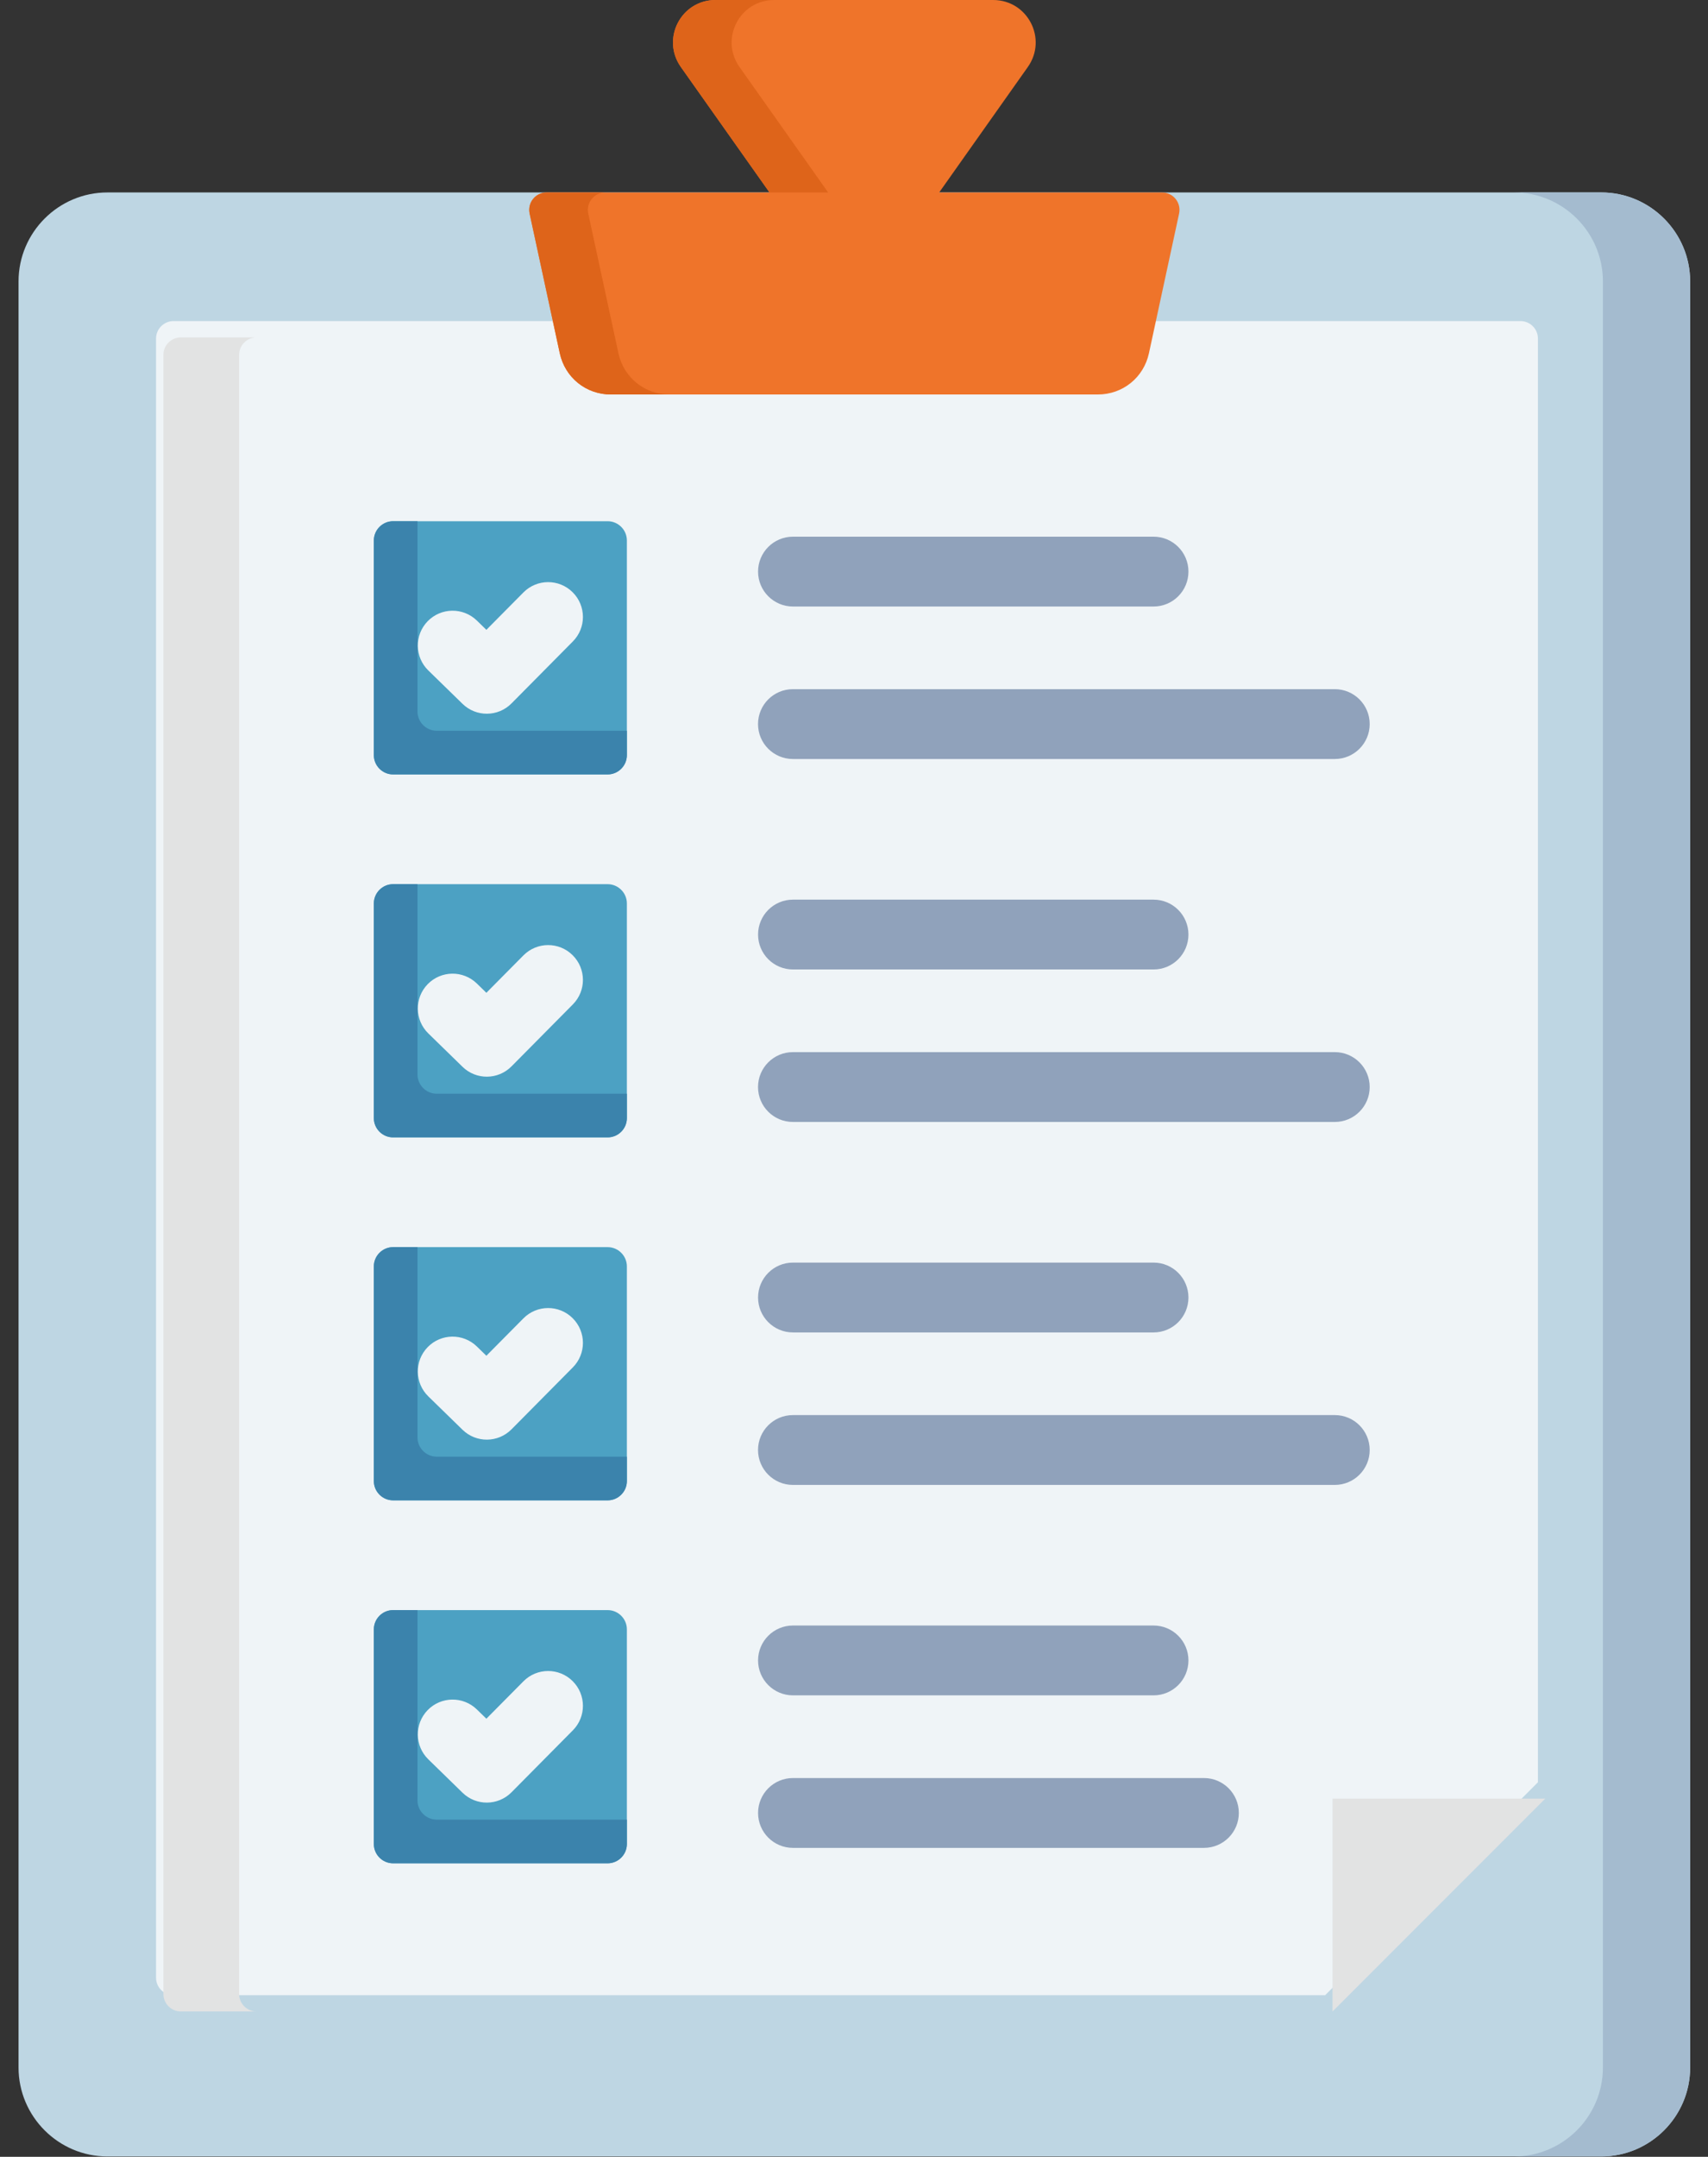 <svg fill="none" height="53" viewBox="0 0 42 53" width="42" xmlns="http://www.w3.org/2000/svg"><rect x="0" y="0" width="42" height="53" fill="#333333" stroke="none"/><g clip-rule="evenodd" fill-rule="evenodd"><path d="m39.375 4.729c1.204 0 2.186.982 2.186 2.186v43.89c0 1.204-.982 2.186-2.186 2.186h-36.733c-1.204 0-2.186-.982-2.186-2.186v-43.89c0-1.204.982-2.186 2.186-2.186z" fill="#bed6e3"/><path d="m39.375 4.729c1.204 0 2.186.982 2.186 2.186v43.89c0 1.204-.982 2.186-2.186 2.186h-2.145c1.204 0 2.186-.982 2.186-2.186v-43.89c0-1.204-.982-2.186-2.186-2.186z" fill="#a4bbcf"/><path d="m3.837 8.32v40.279c0 .236.193.429.429.429h28.32l5.232-5.232v-35.477c0-.236-.193-.429-.429-.429h-33.123c-.236 0-.429.193-.429.429z" fill="#eff4f7"/><path d="m4.018 8.72v40.279c0 .236.193.429.429.429h1.862c-.236 0-.429-.193-.429-.429v-40.279c0-.236.193-.429.429-.429h-1.862c-.236 0-.429.193-.429.429z" fill="#e2e3e3"/><path d="m32.767 44.197v5.232l5.232-5.232z" fill="#e2e3e3"/><path d="m28.574 4.73h-5.48l2.18-3.083c.49-.693-.003-1.647-.852-1.647h-6.827c-.849 0-1.342.954-.852 1.647l2.18 3.083h-5.48c-.275 0-.477.251-.419.52l.741 3.429c.13.599.645 1.015 1.258 1.015h11.972c.613 0 1.129-.416 1.258-1.015l.741-3.429c.058-.269-.144-.52-.419-.52z" fill="#ef742a"/><path d="m19.037 0h-1.442c-.849 0-1.342.954-.852 1.647l2.18 3.083h1.442l-2.18-3.083c-.49-.693.003-1.647.852-1.647zm-4.152 4.73c-.275 0-.477.251-.419.52l.741 3.429c.13.599.645 1.015 1.258 1.015h-1.442c-.613 0-1.129-.416-1.258-1.015l-.741-3.429c-.058-.269.144-.52.419-.52z" fill="#de641a"/><path d="m28.366 39.944c.474 0 .858.384.858.858s-.384.858-.858.858h-8.867c-.474 0-.858-.384-.858-.858s.384-.858.858-.858zm0-26.756c.474 0 .858.384.858.858 0 .474-.384.858-.858.858h-8.867c-.474 0-.858-.384-.858-.858 0-.474.384-.858.858-.858zm4.457 3.747c.474 0 .858.384.858.858 0 .474-.384.858-.858.858h-13.325c-.474 0-.858-.384-.858-.858 0-.474.384-.858.858-.858zm-4.457 5.172c.474 0 .858.384.858.858s-.384.858-.858.858h-8.867c-.474 0-.858-.384-.858-.858s.384-.858.858-.858zm4.457 3.747c.474 0 .858.384.858.858 0 .474-.384.858-.858.858h-13.325c-.474 0-.858-.384-.858-.858 0-.474.384-.858.858-.858zm-4.457 5.172c.474 0 .858.384.858.858s-.384.858-.858.858h-8.867c-.474 0-.858-.384-.858-.858s.384-.858.858-.858zm4.457 3.747c.474 0 .858.384.858.858s-.384.858-.858.858h-13.325c-.474 0-.858-.384-.858-.858s.384-.858.858-.858zm-3.218 8.919c.474 0 .858.384.858.858s-.384.858-.858.858h-10.106c-.474 0-.858-.384-.858-.858s.384-.858.858-.858z" fill="#90a2bb"/><path d="m9.666 19.03h5.276c.26 0 .473-.213.473-.473v-5.276c0-.26-.213-.473-.473-.473h-5.276c-.26 0-.473.213-.473.473v5.276c0 .26.213.473.473.473zm0 26.757h5.276c.26 0 .473-.213.473-.473v-5.276c0-.26-.213-.473-.473-.473h-5.276c-.26 0-.473.213-.473.473v5.276c0 .26.213.473.473.473zm0-8.919h5.276c.26 0 .473-.213.473-.473v-5.276c0-.26-.213-.473-.473-.473h-5.276c-.26 0-.473.213-.473.473v5.276c0 .26.213.473.473.473zm0-8.919h5.276c.26 0 .473-.213.473-.473v-5.276c0-.26-.213-.473-.473-.473h-5.276c-.26 0-.473.213-.473.473v5.276c0 .26.213.473.473.473z" fill="#4ca1c3"/><path d="m9.666 19.03h5.276c.26 0 .473-.213.473-.473v-.6h-4.676c-.26 0-.473-.213-.473-.473v-4.676h-.6c-.26 0-.473.213-.473.473v5.276c-0.0.26.213.473.473.473zm0 26.757h5.276c.26 0 .473-.213.473-.473v-.6h-4.676c-.26 0-.473-.213-.473-.473v-4.676h-.6c-.26 0-.473.213-.473.473v5.276c-0.0.26.213.473.473.473zm0-8.919h5.276c.26 0 .473-.213.473-.473v-.6h-4.676c-.26 0-.473-.213-.473-.473v-4.676h-.6c-.26 0-.473.213-.473.473v5.276c-0.0.26.213.473.473.473zm0-8.919h5.276c.26 0 .473-.213.473-.473v-.6h-4.676c-.26 0-.473-.213-.473-.473v-4.676h-.6c-.26 0-.473.213-.473.473v5.276c-0.0.26.213.473.473.473z" fill="#3b83ac"/><path d="m12.872 41.314c.333-.335.875-.337 1.21-.003.335.333.337.875.003 1.21l-1.508 1.522c-.331.333-.868.337-1.203.01l-.841-.82c-.339-.33-.346-.871-.017-1.21.33-.339.871-.346 1.21-.017l.234.228zm0-26.757c.333-.335.875-.337 1.21-.003.335.333.337.875.003 1.21l-1.508 1.522c-.331.333-.868.337-1.203.01l-.841-.82c-.339-.33-.346-.871-.017-1.21.33-.339.871-.346 1.21-.017l.234.228zm0 8.919c.333-.335.875-.337 1.21-.003.335.333.337.875.003 1.21l-1.508 1.522c-.331.333-.868.337-1.203.01l-.841-.82c-.339-.33-.346-.871-.017-1.21.33-.339.871-.346 1.21-.017l.234.228zm0 8.919c.333-.335.875-.337 1.21-.003.335.333.337.875.003 1.21l-1.508 1.522c-.331.333-.868.337-1.203.01l-.841-.82c-.339-.33-.346-.871-.017-1.21.33-.339.871-.346 1.21-.017l.234.228z" fill="#eff4f7"/></g></svg>